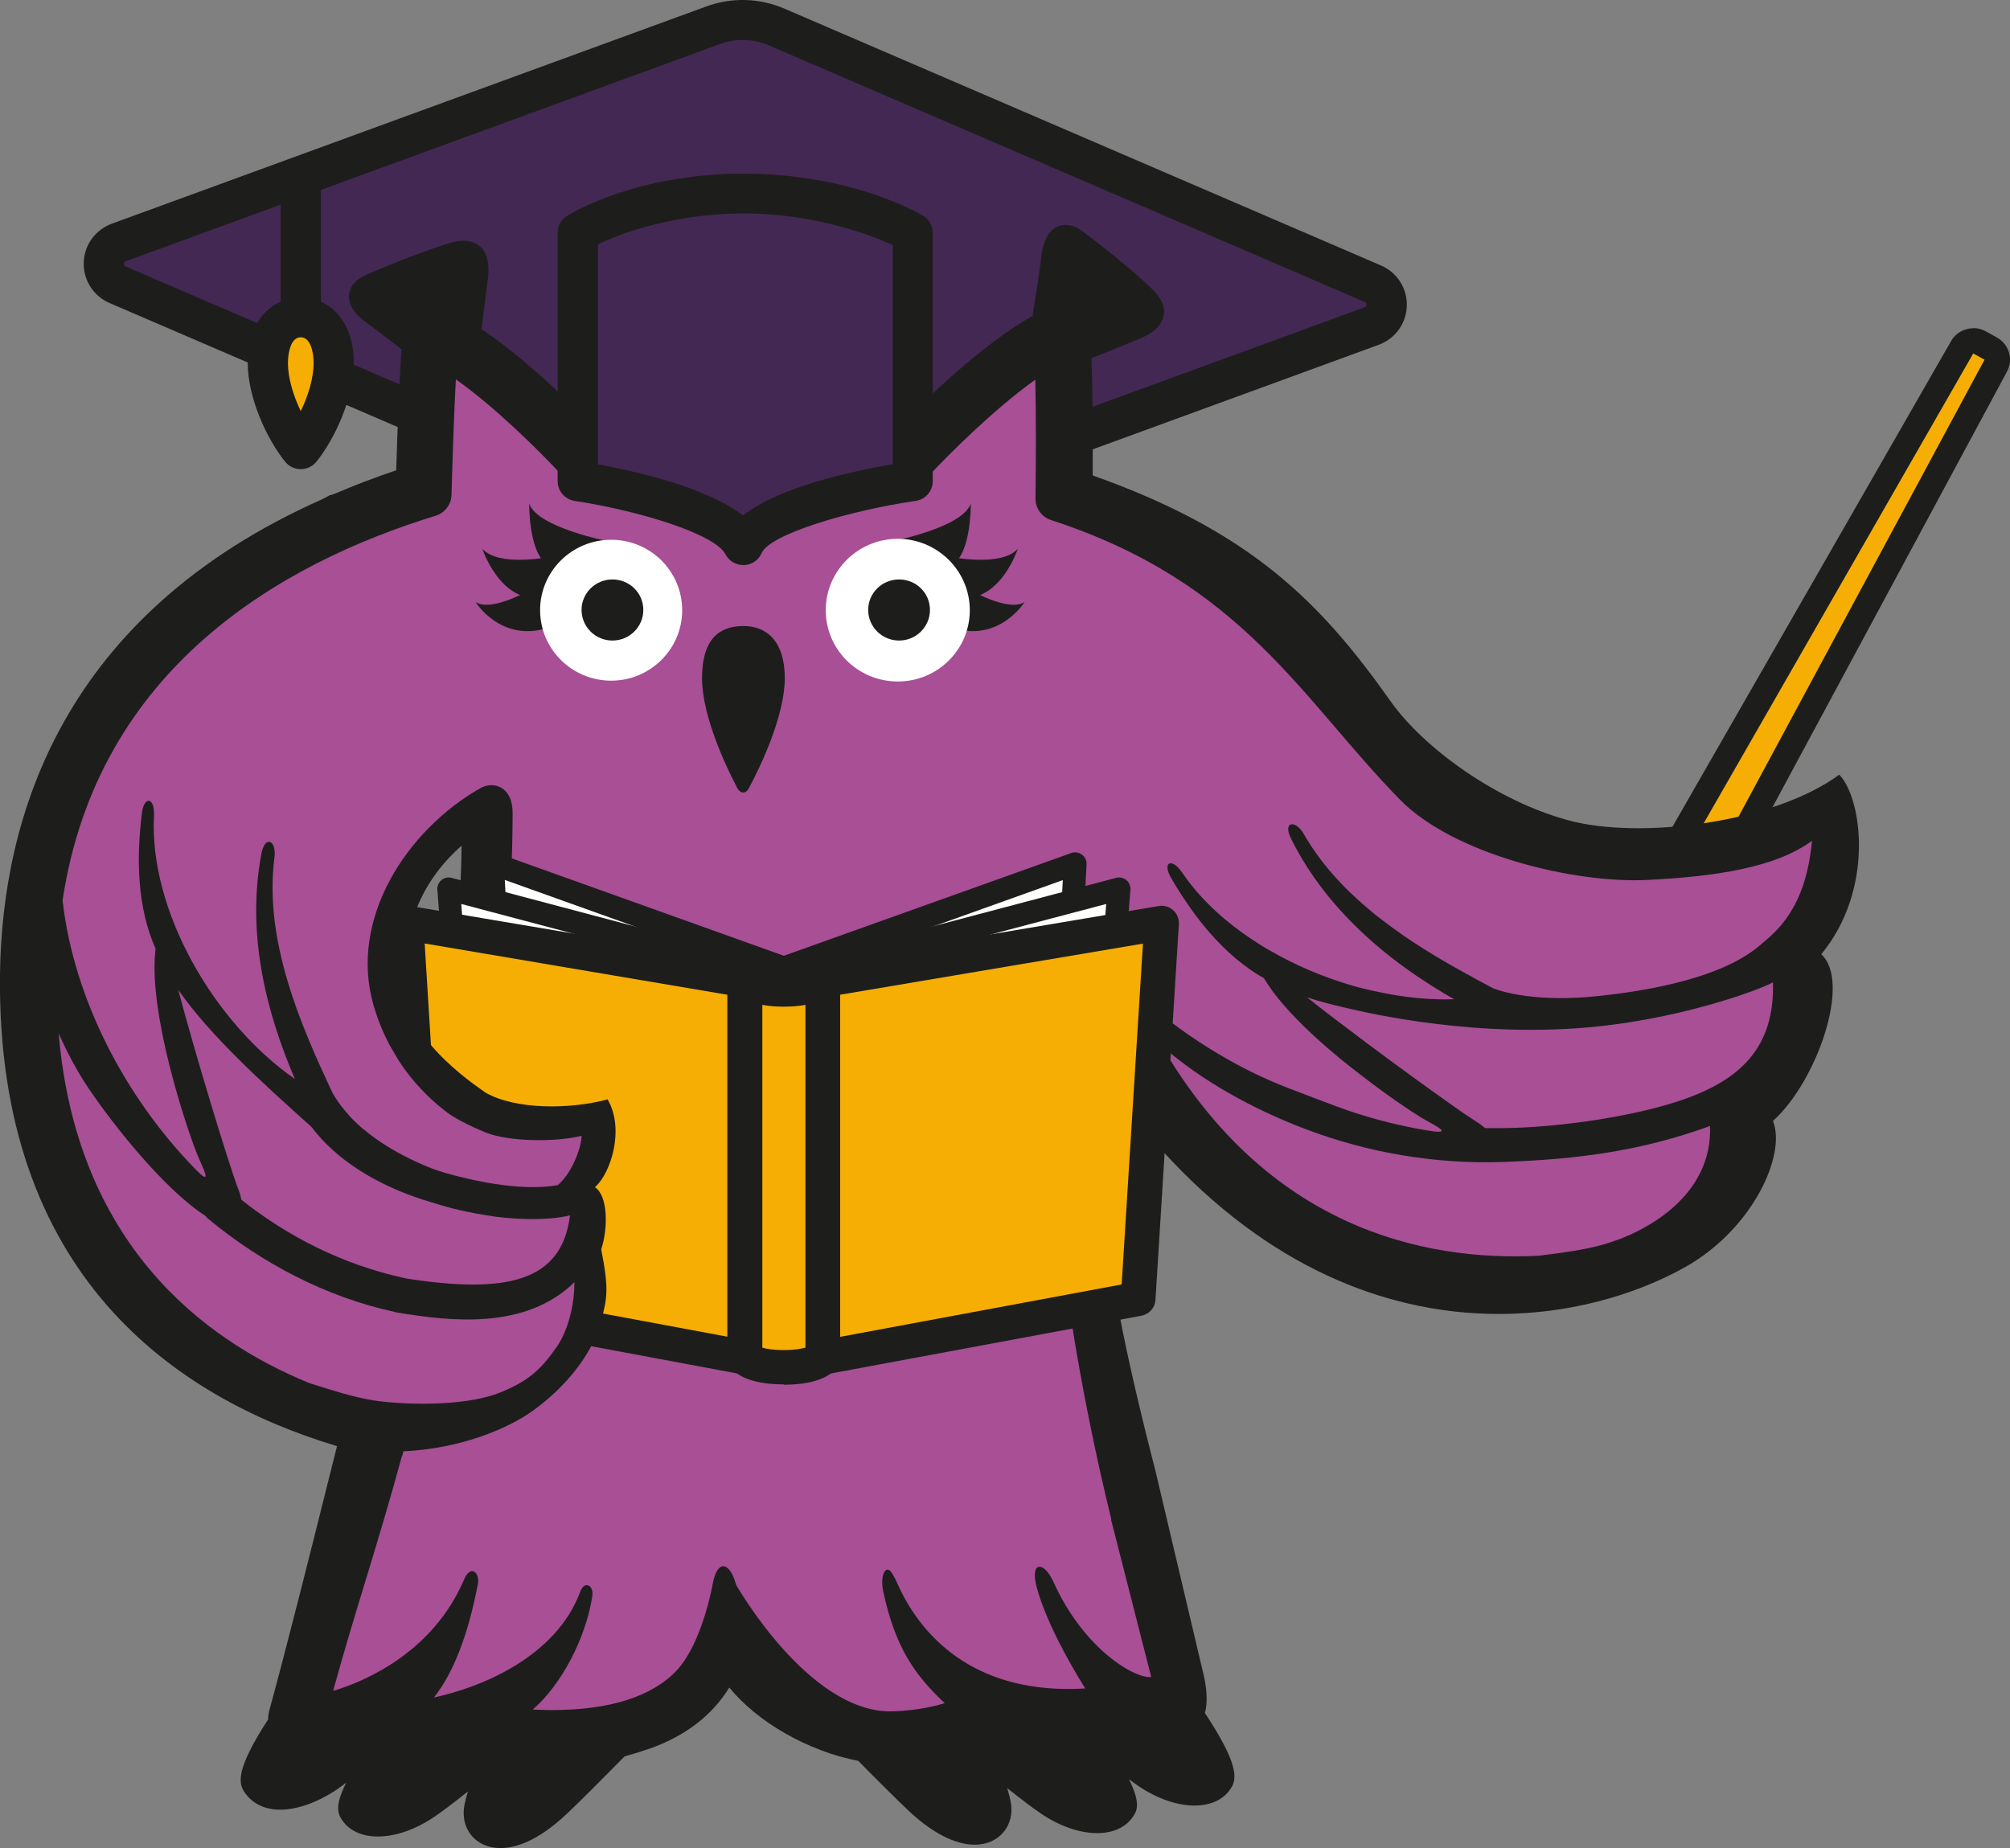 <?xml version="1.0" encoding="UTF-8"?> <svg xmlns="http://www.w3.org/2000/svg" viewBox="0 0 98.734 90.8" fill="none"><rect x="0" y="0" width="98.734" height="90.8" fill="#808080" stroke="none"/><g clip-path="url(#clip0_2022_468)"><path d="M80.932 46.79C80.557 46.584 80.429 46.124 80.637 45.752L96.921 17.363L97.48 17.672L81.971 46.489C81.771 46.861 81.308 46.996 80.932 46.798V46.79Z" fill="#F7AE04"></path><path d="M96.929 17.363L97.488 17.672L81.979 46.489C81.843 46.743 81.579 46.885 81.308 46.885C81.18 46.885 81.06 46.854 80.94 46.79C80.565 46.584 80.437 46.125 80.645 45.752L96.929 17.363ZM96.929 16.128C96.498 16.128 96.074 16.349 95.843 16.753L79.559 45.143C79.287 45.61 79.223 46.156 79.375 46.671C79.519 47.186 79.862 47.614 80.342 47.875C80.637 48.034 80.972 48.121 81.308 48.121C82.051 48.121 82.729 47.717 83.081 47.068L98.59 18.25C98.91 17.648 98.686 16.912 98.087 16.579L97.528 16.27C97.336 16.167 97.129 16.12 96.929 16.12V16.128Z" fill="#1D1E1C"></path><path d="M5.79 13.997L36.609 27.273L67.372 16.025C68.33 15.676 68.37 14.346 67.428 13.942L38.15 1.323C37.16 0.896 36.05 0.864 35.035 1.236L5.846 11.914C4.887 12.262 4.848 13.593 5.79 13.997Z" fill="#442854"></path><path d="M36.577 28.319L36.21 28.16L5.391 14.892C4.592 14.552 4.089 13.768 4.113 12.904C4.137 12.041 4.68 11.288 5.502 10.987L34.692 0.318C35.946 -0.142 37.312 -0.102 38.541 0.428L67.827 13.039C68.626 13.379 69.129 14.164 69.105 15.027C69.081 15.89 68.538 16.643 67.715 16.944L36.585 28.327L36.577 28.319ZM36.481 1.965C36.106 1.965 35.73 2.028 35.371 2.163L6.189 12.833C6.189 12.833 6.101 12.865 6.093 12.96C6.093 13.055 6.149 13.086 6.181 13.094L36.641 26.212L67.028 15.098C67.028 15.098 67.116 15.067 67.124 14.972C67.124 14.877 67.068 14.845 67.036 14.837L37.759 2.227C37.352 2.052 36.92 1.965 36.489 1.965H36.481Z" fill="#1D1E1C"></path><path d="M16.428 71.013C16.428 71.013 16.507 71.044 16.555 71.052L16.052 73.056C15.278 76.153 14.104 80.843 13.225 84.051C13.193 84.193 13.169 84.328 13.169 84.479C11.676 86.784 11.7 87.52 11.955 87.964C12.315 88.574 12.954 88.914 13.768 88.914C14.583 88.914 15.613 88.558 16.563 87.909C16.691 87.821 16.827 87.718 17.003 87.592C16.539 88.518 16.539 88.986 16.739 89.318C17.45 90.562 19.478 90.53 21.347 89.255C21.699 89.017 22.25 88.605 22.984 88.019C22.904 88.273 22.849 88.495 22.817 88.669C22.705 89.231 22.825 89.786 23.16 90.182C23.487 90.578 23.999 90.8 24.582 90.8C25.26 90.8 26.378 90.507 27.864 89.097C28.511 88.487 29.613 87.378 30.683 86.293C31.082 86.182 31.498 86.055 31.921 85.912C33.686 85.279 34.972 84.288 35.826 82.91C37.176 84.59 39.699 86.047 42.159 86.514C43.102 87.473 44.028 88.392 44.595 88.93C46.08 90.34 47.206 90.633 47.877 90.633C48.468 90.633 48.971 90.412 49.299 90.007C49.634 89.612 49.762 89.057 49.642 88.502C49.61 88.32 49.547 88.107 49.475 87.853C50.21 88.439 50.76 88.851 51.112 89.089C52.981 90.364 55.001 90.396 55.72 89.152C55.888 88.867 55.976 88.463 55.456 87.417C55.624 87.544 55.768 87.647 55.896 87.734C57.764 89.009 59.785 89.041 60.504 87.798C60.767 87.338 60.783 86.578 59.186 84.162C59.314 83.702 59.298 83.132 59.154 82.419L56.766 72.304C56.494 71.219 55.177 66.213 54.658 62.624C54.211 59.535 53.779 57.048 53.643 52.818C53.595 51.376 53.643 53.071 53.619 52.049C63.794 67.353 76.7 65.658 82.769 62.26C86.092 60.398 87.761 56.731 87.09 55.075C89.246 53.143 90.955 48.224 89.462 46.885C92.081 43.717 91.482 39.233 90.348 38.061C87.09 40.453 80.541 41.245 77.067 40.31C73.521 39.36 69.927 36.754 68.298 34.441C64.856 29.569 61.422 26.108 53.675 23.359C53.683 21.712 53.683 19.177 53.611 17.601C54.29 17.331 55.321 16.919 55.944 16.658C56.407 16.468 57.03 16.143 57.157 15.525C57.245 15.113 57.086 14.701 56.686 14.29C56.135 13.727 54.562 12.388 53.172 11.359C52.901 11.153 52.621 11.05 52.35 11.05C51.966 11.05 51.288 11.256 51.144 12.658C51.112 13.006 50.856 14.67 50.72 15.525C48.245 16.904 45.418 19.668 44.108 21.007C41.6 20.658 37.679 20.492 35.722 20.492C33.622 20.492 31.346 20.642 29.11 20.927C28.064 19.834 25.828 17.632 23.655 16.167C23.743 15.462 23.887 14.353 23.967 13.688C24.015 13.252 24.039 12.61 23.663 12.183C23.455 11.953 22.968 11.699 22.242 11.897C21.475 12.103 19.518 12.824 17.937 13.529C17.33 13.798 17.17 14.194 17.146 14.48C17.098 14.971 17.418 15.454 18.097 15.929C18.304 16.072 19.063 16.65 19.726 17.165C19.622 18.512 19.526 21.03 19.462 23.106C18.4 23.462 17.402 23.85 16.452 24.254C16.324 24.302 16.22 24.334 16.18 24.341L15.837 24.524C3.043 30.203 0.104 40.16 -0 47.851C-0.184 62.695 8.673 68.652 16.428 71.013ZM22.673 41.538C22.641 45.72 21.938 50.457 21.707 52.002C21.707 52.002 21.691 51.986 21.675 51.978C20.66 50.885 19.981 49.562 19.918 48.034C19.806 45.396 20.812 43.178 22.689 41.538H22.673Z" fill="#1D1E1C"></path><path fill-rule="evenodd" clip-rule="evenodd" d="M3.075 44.247C3.634 49.158 6.213 53.958 9.544 57.388C10.558 58.45 9.911 57.301 9.671 56.675C9.192 55.487 7.251 49.744 7.643 46.616C6.732 44.564 6.7 42.18 6.964 39.993C7.068 39.059 7.611 39.17 7.563 40.073C7.323 44.754 10.51 50.243 14.487 53.016C13.089 49.76 12.091 45.903 12.842 41.934C13.018 41.015 13.593 41.285 13.481 42.124C12.962 46.14 14.703 50.243 16.34 53.705C17.322 55.432 19.263 56.628 21.227 57.404C21.411 57.476 21.643 57.547 21.898 57.626C22.976 57.927 25.5 58.561 27.409 58.22C28.175 57.555 28.591 56.264 28.575 55.796C27.265 56.121 25.021 56.081 23.895 55.646C23 55.289 22.218 54.877 21.826 54.537H21.818C20.205 53.269 18.967 51.527 18.352 49.404C17.114 45.142 19.997 40.762 23.607 38.718C24.214 38.378 25.189 38.607 25.181 39.97C25.165 44.532 24.765 49.087 23.871 53.554C23.871 53.586 23.855 53.626 23.847 53.657C25.324 54.505 28 54.489 29.845 53.99C30.707 55.463 29.988 57.65 29.221 58.307C29.845 58.695 29.892 60.256 29.533 61.357C29.916 63.313 29.837 63.765 29.501 64.961C29.022 66.68 27.624 68.248 26.163 69.294C24.997 70.133 22.689 71.147 19.814 71.282C18.496 76.13 17.49 78.973 16.364 83.077C18.073 82.57 21.307 81.096 22.793 77.611C23.112 76.843 23.583 77.255 23.471 77.841C23.008 80.265 22.29 82.174 21.315 83.401C23.615 82.91 27.329 81.413 28.511 78.181C28.711 77.65 29.182 77.88 29.094 78.435C28.774 80.471 27.6 82.752 26.171 83.995C26.482 84.003 26.786 84.019 27.081 84.019C28.535 84.019 29.781 83.853 30.811 83.52C31.841 83.187 32.664 82.696 33.263 82.047C34.485 80.716 34.988 77.928 34.988 77.928C35.219 76.526 35.866 76.755 36.154 77.856C36.154 77.856 39.675 84.082 43.725 84.082C44.435 84.082 45.57 83.948 46.408 83.679C44.875 82.253 43.964 80.859 43.389 78.213C43.269 77.666 43.357 77.152 43.589 77.12C43.797 77.088 44.028 77.714 44.276 78.213C45.458 80.574 48.061 83.275 53.308 82.958C52.438 81.564 51.367 79.607 50.928 77.999C50.569 76.676 51.288 76.7 51.743 77.714C53.244 81.049 55.768 82.49 56.55 82.395L54.578 74.664C54.578 74.664 54.578 74.648 54.586 74.632C53.029 68.28 51.974 61.658 51.519 55.36C51.439 54.964 51.232 48.184 51.351 43.233C53.037 46.758 57.741 51.329 63.299 53.467C63.698 53.618 65.822 54.434 66.214 54.561C67.516 55.004 68.825 55.329 70.127 55.543C71.58 55.788 70.375 55.25 69.8 54.901C69.328 54.616 68.131 53.816 66.797 52.778C66.477 52.533 66.15 52.271 65.814 52.002C65.759 51.954 65.695 51.899 65.639 51.851C65.351 51.614 65.064 51.368 64.784 51.115C63.794 50.22 62.876 49.269 62.285 48.374C62.213 48.263 62.149 48.16 62.085 48.057C61.821 47.915 61.566 47.748 61.326 47.574C59.737 46.449 58.507 44.81 57.541 43.162C57.062 42.354 57.557 42.116 58.068 42.869C58.898 44.097 60.056 45.182 61.406 46.093C61.71 46.299 62.029 46.505 62.357 46.687C63.61 47.416 64.984 48.002 66.39 48.414C66.821 48.541 67.252 48.644 67.683 48.73C68.953 49.008 70.223 49.134 71.429 49.095C70.223 48.406 69.017 47.606 67.891 46.679C67.611 46.449 67.34 46.212 67.076 45.966C65.631 44.643 64.345 43.075 63.419 41.205C62.995 40.366 63.626 40.247 64.049 40.984C64.856 42.394 65.958 43.598 67.212 44.651C67.444 44.857 67.683 45.047 67.931 45.229C69.225 46.227 70.638 47.083 72.028 47.843C72.195 47.93 72.363 48.026 72.531 48.121C72.803 48.263 73.074 48.414 73.345 48.556C73.633 48.683 75.438 49.285 78.593 48.928C80.11 48.762 84.335 48.247 86.427 46.465C87.21 45.8 88.695 44.707 89.007 41.308C87.234 42.623 84.279 43.067 80.924 43.233C77.283 43.415 71.389 41.958 68.777 39.297C63.922 34.338 61.055 28.619 51.631 25.553C51.168 25.403 50.864 24.975 50.864 24.492C50.888 22.908 50.896 20.42 50.856 18.654C48.772 20.143 46.552 22.393 45.817 23.169C45.737 23.248 45.29 23.684 44.994 23.787C42.519 23.383 37.895 23.225 35.706 23.225C34.141 23.225 31.633 23.312 28.623 23.739C28.455 23.771 28.415 23.834 28.231 23.787C28.048 23.739 27.784 23.541 27.648 23.399C26.482 22.139 24.326 20.009 22.393 18.638C22.305 20.191 22.234 22.377 22.178 24.318C22.17 24.785 21.85 25.197 21.403 25.339C13.776 27.676 4.792 32.849 3.075 44.231V44.247Z" fill="#A84F96"></path><path fill-rule="evenodd" clip-rule="evenodd" d="M36.178 38.639C35.659 37.657 34.485 35.17 34.485 33.324C34.485 31.328 35.395 30.758 36.521 30.758C37.647 30.758 38.55 31.487 38.55 33.324C38.55 35.162 37.344 37.689 36.816 38.663C36.633 39.083 36.329 38.98 36.17 38.639" fill="#1D1E1C"></path><path fill-rule="evenodd" clip-rule="evenodd" d="M43.741 26.607C43.741 26.607 47.27 25.942 47.686 24.746C47.686 24.746 47.718 27.114 46.815 27.724C45.921 28.334 43.733 26.615 43.733 26.615" fill="#1D1E1C"></path><path fill-rule="evenodd" clip-rule="evenodd" d="M46.656 27.351C46.656 27.351 49.179 27.882 49.994 26.963C49.994 26.963 49.155 29.577 47.159 29.379C45.17 29.181 46.656 27.351 46.656 27.351Z" fill="#1D1E1C"></path><path fill-rule="evenodd" clip-rule="evenodd" d="M47.526 28.912C47.526 28.912 49.515 30.108 50.329 29.578C50.329 29.578 49.099 31.574 46.799 30.853C44.499 30.132 47.526 28.904 47.526 28.904" fill="#1D1E1C"></path><path fill-rule="evenodd" clip-rule="evenodd" d="M40.562 29.982C40.562 31.915 42.143 33.483 44.1 33.483C46.057 33.483 47.638 31.915 47.638 29.982C47.638 28.049 46.049 26.473 44.1 26.473C42.151 26.473 40.562 28.041 40.562 29.982Z" fill="white"></path><path fill-rule="evenodd" clip-rule="evenodd" d="M42.646 29.966C42.646 30.798 43.325 31.471 44.164 31.471C45.002 31.471 45.681 30.798 45.681 29.966C45.681 29.134 45.002 28.469 44.164 28.469C43.325 28.469 42.646 29.142 42.646 29.966Z" fill="#1D1E1C"></path><path fill-rule="evenodd" clip-rule="evenodd" d="M29.948 26.607C29.948 26.607 26.418 25.942 25.995 24.746C25.995 24.746 25.963 27.114 26.866 27.724C27.76 28.334 29.948 26.615 29.948 26.615" fill="#1D1E1C"></path><path fill-rule="evenodd" clip-rule="evenodd" d="M27.033 27.351C27.033 27.351 24.51 27.882 23.695 26.963C23.695 26.963 24.542 29.577 26.53 29.379C28.519 29.181 27.033 27.351 27.033 27.351Z" fill="#1D1E1C"></path><path fill-rule="evenodd" clip-rule="evenodd" d="M26.163 28.912C26.163 28.912 24.174 30.108 23.36 29.578C23.36 29.578 24.59 31.574 26.89 30.853C29.189 30.132 26.155 28.904 26.155 28.904" fill="#1D1E1C"></path><path fill-rule="evenodd" clip-rule="evenodd" d="M26.53 29.981C26.53 31.89 28.096 33.443 30.02 33.443C31.945 33.443 33.51 31.89 33.51 29.981C33.51 28.072 31.953 26.52 30.02 26.52C28.088 26.52 26.53 28.072 26.53 29.981Z" fill="white"></path><path fill-rule="evenodd" clip-rule="evenodd" d="M28.567 29.966C28.567 30.798 29.245 31.471 30.084 31.471C30.923 31.471 31.601 30.798 31.601 29.966C31.601 29.134 30.923 28.469 30.084 28.469C29.245 28.469 28.567 29.142 28.567 29.966Z" fill="#1D1E1C"></path><path fill-rule="evenodd" clip-rule="evenodd" d="M64.209 49.008C64.609 49.325 65.064 49.681 65.567 50.061C66.086 50.457 66.645 50.877 67.212 51.305C68.689 52.406 70.239 53.531 71.317 54.291C71.54 54.45 71.74 54.584 71.916 54.711C72.164 54.877 72.371 55.012 72.515 55.107C72.683 55.21 72.826 55.321 72.946 55.424C73.09 55.424 73.226 55.424 73.361 55.424C73.545 55.424 73.745 55.424 73.921 55.424C76.58 55.392 80.461 54.846 82.929 53.935C85.461 52.992 87.186 51.471 87.09 48.263C86.483 48.612 82.314 50.188 77.451 50.521C71.604 50.925 66.453 49.594 65.926 49.475C65.343 49.34 64.784 49.19 64.249 49.016C64.249 49.016 64.233 49.016 64.225 49.016L64.209 49.008Z" fill="#A84F96"></path><path d="M57.054 51.368C62.229 60.248 69.816 61.99 75.582 61.697C76.764 61.547 77.842 61.412 78.792 61.135C78.984 61.079 79.215 61 79.463 60.913C80.94 60.382 84.127 58.711 83.999 55.321C80.629 56.548 77.546 56.953 73.905 57.087C70.558 57.214 67.18 56.644 64.057 55.448C61.558 54.489 59.066 53.135 57.054 51.376V51.368Z" fill="#A84F96"></path><path d="M28.383 23.636C28.383 23.636 35.451 24.713 36.513 26.781C37.391 24.713 44.835 23.636 44.835 23.636V11.422C44.835 11.422 41.392 9.505 36.521 9.505C31.649 9.505 28.383 11.422 28.383 11.422V23.636Z" fill="#442854"></path><path d="M36.513 27.764C36.146 27.764 35.802 27.558 35.635 27.233C35.123 26.235 31.394 25.094 28.231 24.611C27.752 24.54 27.393 24.128 27.393 23.645V11.43C27.393 11.098 27.568 10.781 27.848 10.607C27.984 10.519 31.202 8.531 36.521 8.531C41.84 8.531 45.162 10.496 45.314 10.575C45.625 10.749 45.817 11.074 45.817 11.43V23.645C45.817 24.128 45.458 24.548 44.97 24.611C41.712 25.086 37.807 26.251 37.416 27.17C37.264 27.518 36.928 27.756 36.537 27.764C36.529 27.764 36.513 27.764 36.505 27.764H36.513ZM29.373 22.813C31.146 23.138 34.692 23.922 36.497 25.324C38.262 23.922 41.872 23.146 43.852 22.805V12.04C42.766 11.549 40.027 10.488 36.529 10.488C33.031 10.488 30.364 11.525 29.373 12.009V22.805V22.813Z" fill="#1D1E1C"></path><path d="M14.774 18.092C14.231 18.092 13.784 17.657 13.784 17.11V8.674C13.784 8.135 14.223 7.692 14.774 7.692C15.326 7.692 15.765 8.128 15.765 8.674V17.11C15.765 17.649 15.326 18.092 14.774 18.092Z" fill="#1D1E1C"></path><path d="M13.161 17.847C13.161 19.344 14.032 21.142 14.783 22.069C15.541 21.134 16.404 19.336 16.404 17.847C16.404 16.358 15.677 15.589 14.783 15.589C13.888 15.589 13.161 16.35 13.161 17.847Z" fill="#F7AE04"></path><path d="M14.774 23.05C14.471 23.05 14.191 22.916 14.008 22.686C13.097 21.561 12.171 19.533 12.171 17.846C12.171 15.612 13.481 14.614 14.774 14.614C16.068 14.614 17.378 15.612 17.378 17.846C17.378 19.533 16.452 21.561 15.541 22.686C15.357 22.916 15.07 23.05 14.774 23.05ZM14.774 16.571C14.311 16.571 14.144 17.26 14.144 17.846C14.144 18.567 14.407 19.438 14.774 20.199C15.142 19.438 15.405 18.567 15.405 17.846C15.405 17.26 15.238 16.571 14.774 16.571Z" fill="#1D1E1C"></path><path d="M38.502 66.402L51.791 62.687L52.813 42.433L38.502 47.55V66.402Z" fill="white"></path><path d="M38.502 66.957C38.382 66.957 38.262 66.918 38.158 66.847C38.015 66.744 37.935 66.577 37.935 66.403V47.55C37.935 47.313 38.086 47.107 38.31 47.028L52.621 41.911C52.797 41.847 52.997 41.879 53.148 41.99C53.3 42.101 53.388 42.283 53.372 42.465L52.35 62.719C52.334 62.957 52.174 63.163 51.942 63.226L38.645 66.942C38.597 66.957 38.541 66.965 38.494 66.965L38.502 66.957ZM39.061 47.947V65.666L51.248 62.26L52.206 43.241L39.061 47.947Z" fill="#1D1E1C"></path><path d="M38.502 66.403L25.205 62.687L24.19 42.425L38.502 47.55V66.403Z" fill="white"></path><path d="M38.502 66.957C38.454 66.957 38.398 66.957 38.35 66.933L25.053 63.218C24.821 63.155 24.654 62.949 24.646 62.711L23.631 42.457C23.623 42.267 23.711 42.092 23.855 41.982C23.999 41.871 24.206 41.847 24.382 41.902L38.693 47.027C38.917 47.107 39.069 47.32 39.069 47.55V66.402C39.069 66.577 38.981 66.743 38.845 66.846C38.749 66.917 38.629 66.957 38.502 66.957ZM25.748 62.252L37.935 65.658V47.938L24.797 43.233L25.748 62.252Z" fill="#1D1E1C"></path><path d="M38.502 62.751L53.795 58.648L54.969 43.677L38.502 48.034V62.751Z" fill="white"></path><path d="M38.502 63.306C38.382 63.306 38.262 63.266 38.158 63.187C38.023 63.084 37.935 62.918 37.935 62.743V48.026C37.935 47.772 38.11 47.551 38.358 47.487L54.825 43.131C55.001 43.083 55.193 43.131 55.329 43.242C55.464 43.352 55.544 43.535 55.528 43.717L54.354 58.688C54.338 58.925 54.171 59.123 53.939 59.187L38.637 63.282C38.589 63.298 38.541 63.298 38.494 63.298L38.502 63.306ZM39.061 48.462V62.023L53.26 58.212L54.338 44.414L39.053 48.454L39.061 48.462Z" fill="#1D1E1C"></path><path d="M38.502 62.751L23.2 58.648L22.034 43.669L38.502 48.034V62.751Z" fill="white"></path><path d="M38.502 63.306C38.454 63.306 38.406 63.306 38.358 63.282L23.064 59.179C22.833 59.116 22.665 58.918 22.649 58.688L21.483 43.717C21.467 43.535 21.547 43.361 21.683 43.242C21.826 43.123 22.01 43.083 22.186 43.131L38.653 47.495C38.901 47.559 39.069 47.781 39.069 48.034V62.751C39.069 62.926 38.981 63.092 38.845 63.195C38.749 63.266 38.621 63.314 38.502 63.314V63.306ZM23.727 58.213L37.935 62.023V48.462L22.657 44.414L23.727 58.213Z" fill="#1D1E1C"></path><path d="M40.41 66.696L55.904 63.812L57.054 45.348L40.41 48.16V66.696Z" fill="#F7AE04"></path><path d="M40.41 67.535C40.211 67.535 40.019 67.464 39.867 67.337C39.675 67.179 39.564 66.941 39.564 66.688V48.152C39.564 47.74 39.867 47.392 40.274 47.32L56.918 44.516C57.173 44.469 57.437 44.548 57.629 44.722C57.82 44.897 57.924 45.142 57.908 45.404L56.758 63.868C56.734 64.256 56.447 64.573 56.063 64.644L40.57 67.527C40.514 67.535 40.466 67.543 40.41 67.543V67.535ZM41.265 48.873V65.682L55.097 63.107L56.143 46.362L41.265 48.873Z" fill="#1D1E1C"></path><path d="M36.585 66.697L21.092 63.806L19.95 45.341L36.593 48.161L36.585 66.697Z" fill="#F7AE04"></path><path d="M36.585 67.536C36.529 67.536 36.481 67.536 36.425 67.52L20.932 64.629C20.549 64.558 20.261 64.241 20.237 63.853L19.095 45.389C19.079 45.127 19.183 44.882 19.375 44.707C19.566 44.533 19.83 44.454 20.085 44.501L36.729 47.313C37.136 47.385 37.439 47.733 37.439 48.145V66.681C37.439 66.934 37.32 67.172 37.128 67.33C36.976 67.457 36.784 67.528 36.585 67.528V67.536ZM21.898 63.1L35.73 65.674V48.874L20.86 46.355L21.898 63.1Z" fill="#1D1E1C"></path><path d="M36.593 48.136V66.688C36.593 66.688 36.912 67.171 38.502 67.171C40.091 67.171 40.418 66.688 40.418 66.688V48.136C40.418 48.136 39.859 48.62 38.51 48.62C37.16 48.62 36.601 48.128 36.601 48.128L36.593 48.136Z" fill="#F7AE04"></path><path d="M38.501 68.018C36.649 68.018 36.05 67.416 35.882 67.154C35.794 67.02 35.738 66.853 35.738 66.687V48.136C35.738 47.803 35.938 47.502 36.241 47.367C36.537 47.233 36.88 47.28 37.128 47.486C37.168 47.51 37.583 47.779 38.501 47.787C39.468 47.787 39.875 47.494 39.883 47.494C40.139 47.304 40.498 47.264 40.786 47.407C41.073 47.55 41.265 47.835 41.265 48.152V66.703C41.265 66.869 41.209 67.028 41.121 67.17C40.945 67.432 40.346 68.034 38.501 68.034V68.018ZM37.439 66.212C37.631 66.267 37.967 66.331 38.501 66.331C39.037 66.331 39.364 66.267 39.564 66.212V49.371C38.965 49.49 38.046 49.49 37.447 49.371V66.212H37.439Z" fill="#1D1E1C"></path><path d="M14.695 55.749C14.862 55.788 15.038 55.828 15.206 55.86C16.068 56.002 17.035 56.01 17.817 55.559C18.72 55.044 19.462 53.753 19.79 52.818C20.205 51.63 19.446 50.719 18.999 49.626C18.64 48.746 18.241 47.772 18.241 46.798C19.031 47.328 19.942 47.938 19.942 48.628C19.942 51.218 23.847 53.65 23.847 53.681C25.324 54.529 28 54.513 29.845 54.014C30.707 55.487 29.988 57.674 29.222 58.331C29.845 58.719 29.892 60.28 29.533 61.381C29.916 63.337 29.837 63.789 29.501 64.985C29.022 66.704 27.624 68.272 26.163 69.318C24.997 70.157 22.689 71.171 19.814 71.306C19.782 71.433 19.758 71.527 19.734 71.615C19.766 71.235 19.718 70.656 19.247 70.498C18.296 70.189 12.858 67.654 11.971 67.187C11.868 67.131 13.313 61.341 14.703 55.757L14.695 55.749Z" fill="#1D1E1C"></path><path fill-rule="evenodd" clip-rule="evenodd" d="M8.753 48.62C9.535 51.599 11.228 57.183 11.708 58.434C11.78 58.617 11.827 58.791 11.859 58.949C14.199 60.803 16.875 62.126 19.75 62.767C19.822 62.783 19.894 62.799 19.957 62.815C24.901 63.583 27.6 62.973 28 59.71C26.929 59.995 25.061 59.916 23.895 59.71C22.513 59.488 21.714 59.235 21.083 59.036C21.068 59.036 21.052 59.029 21.036 59.021C21.028 59.021 21.012 59.021 21.004 59.013C20.956 59.005 20.916 58.981 20.876 58.973C20.876 58.973 20.86 58.973 20.844 58.965C18.552 58.236 16.539 57.017 15.293 55.361C12.906 53.222 10.342 50.901 8.769 48.652C8.769 48.652 8.761 48.636 8.753 48.628V48.62Z" fill="#A84F96"></path><path d="M2.883 50.774C3.746 60.993 9.855 65.777 15.198 67.955C16.34 68.32 17.362 68.644 18.336 68.803C18.544 68.835 18.784 68.866 19.047 68.89C20.612 69.033 23.112 69.033 24.653 68.383C26.011 67.813 26.578 67.274 27.361 66.157C27.76 65.579 28.215 64.422 28.215 62.997C25.82 65.341 22.178 64.93 19.494 64.486C19.454 64.486 19.414 64.47 19.375 64.454C16.012 63.726 12.85 62.054 10.238 59.892C10.174 59.844 10.134 59.789 10.095 59.741C8.106 58.466 5.614 55.345 4.352 53.475C3.777 52.62 3.298 51.709 2.883 50.774Z" fill="#A84F96"></path><path fill-rule="evenodd" clip-rule="evenodd" d="M21.818 54.545C22.218 54.885 22.992 55.289 23.887 55.654C25.013 56.09 27.257 56.129 28.567 55.804C28.575 56.272 28.167 57.563 27.401 58.228C25.484 58.569 22.96 57.935 21.89 57.634C21.635 57.555 21.411 57.484 21.219 57.412C19.702 56.81 18.201 55.955 17.146 54.798C17.258 54.482 17.41 54.181 17.61 53.903C17.865 53.539 18.209 53.238 18.568 52.977C18.816 52.794 19.071 51.258 19.223 51.511C19.359 51.725 19.534 52.042 19.662 52.224C20.261 53.119 20.988 53.895 21.818 54.545Z" fill="#A84F96"></path></g><defs><clipPath id="clip0_2022_468"><rect width="24.679" height="22.696" fill="white" transform="scale(4.001)"></rect></clipPath></defs></svg> 